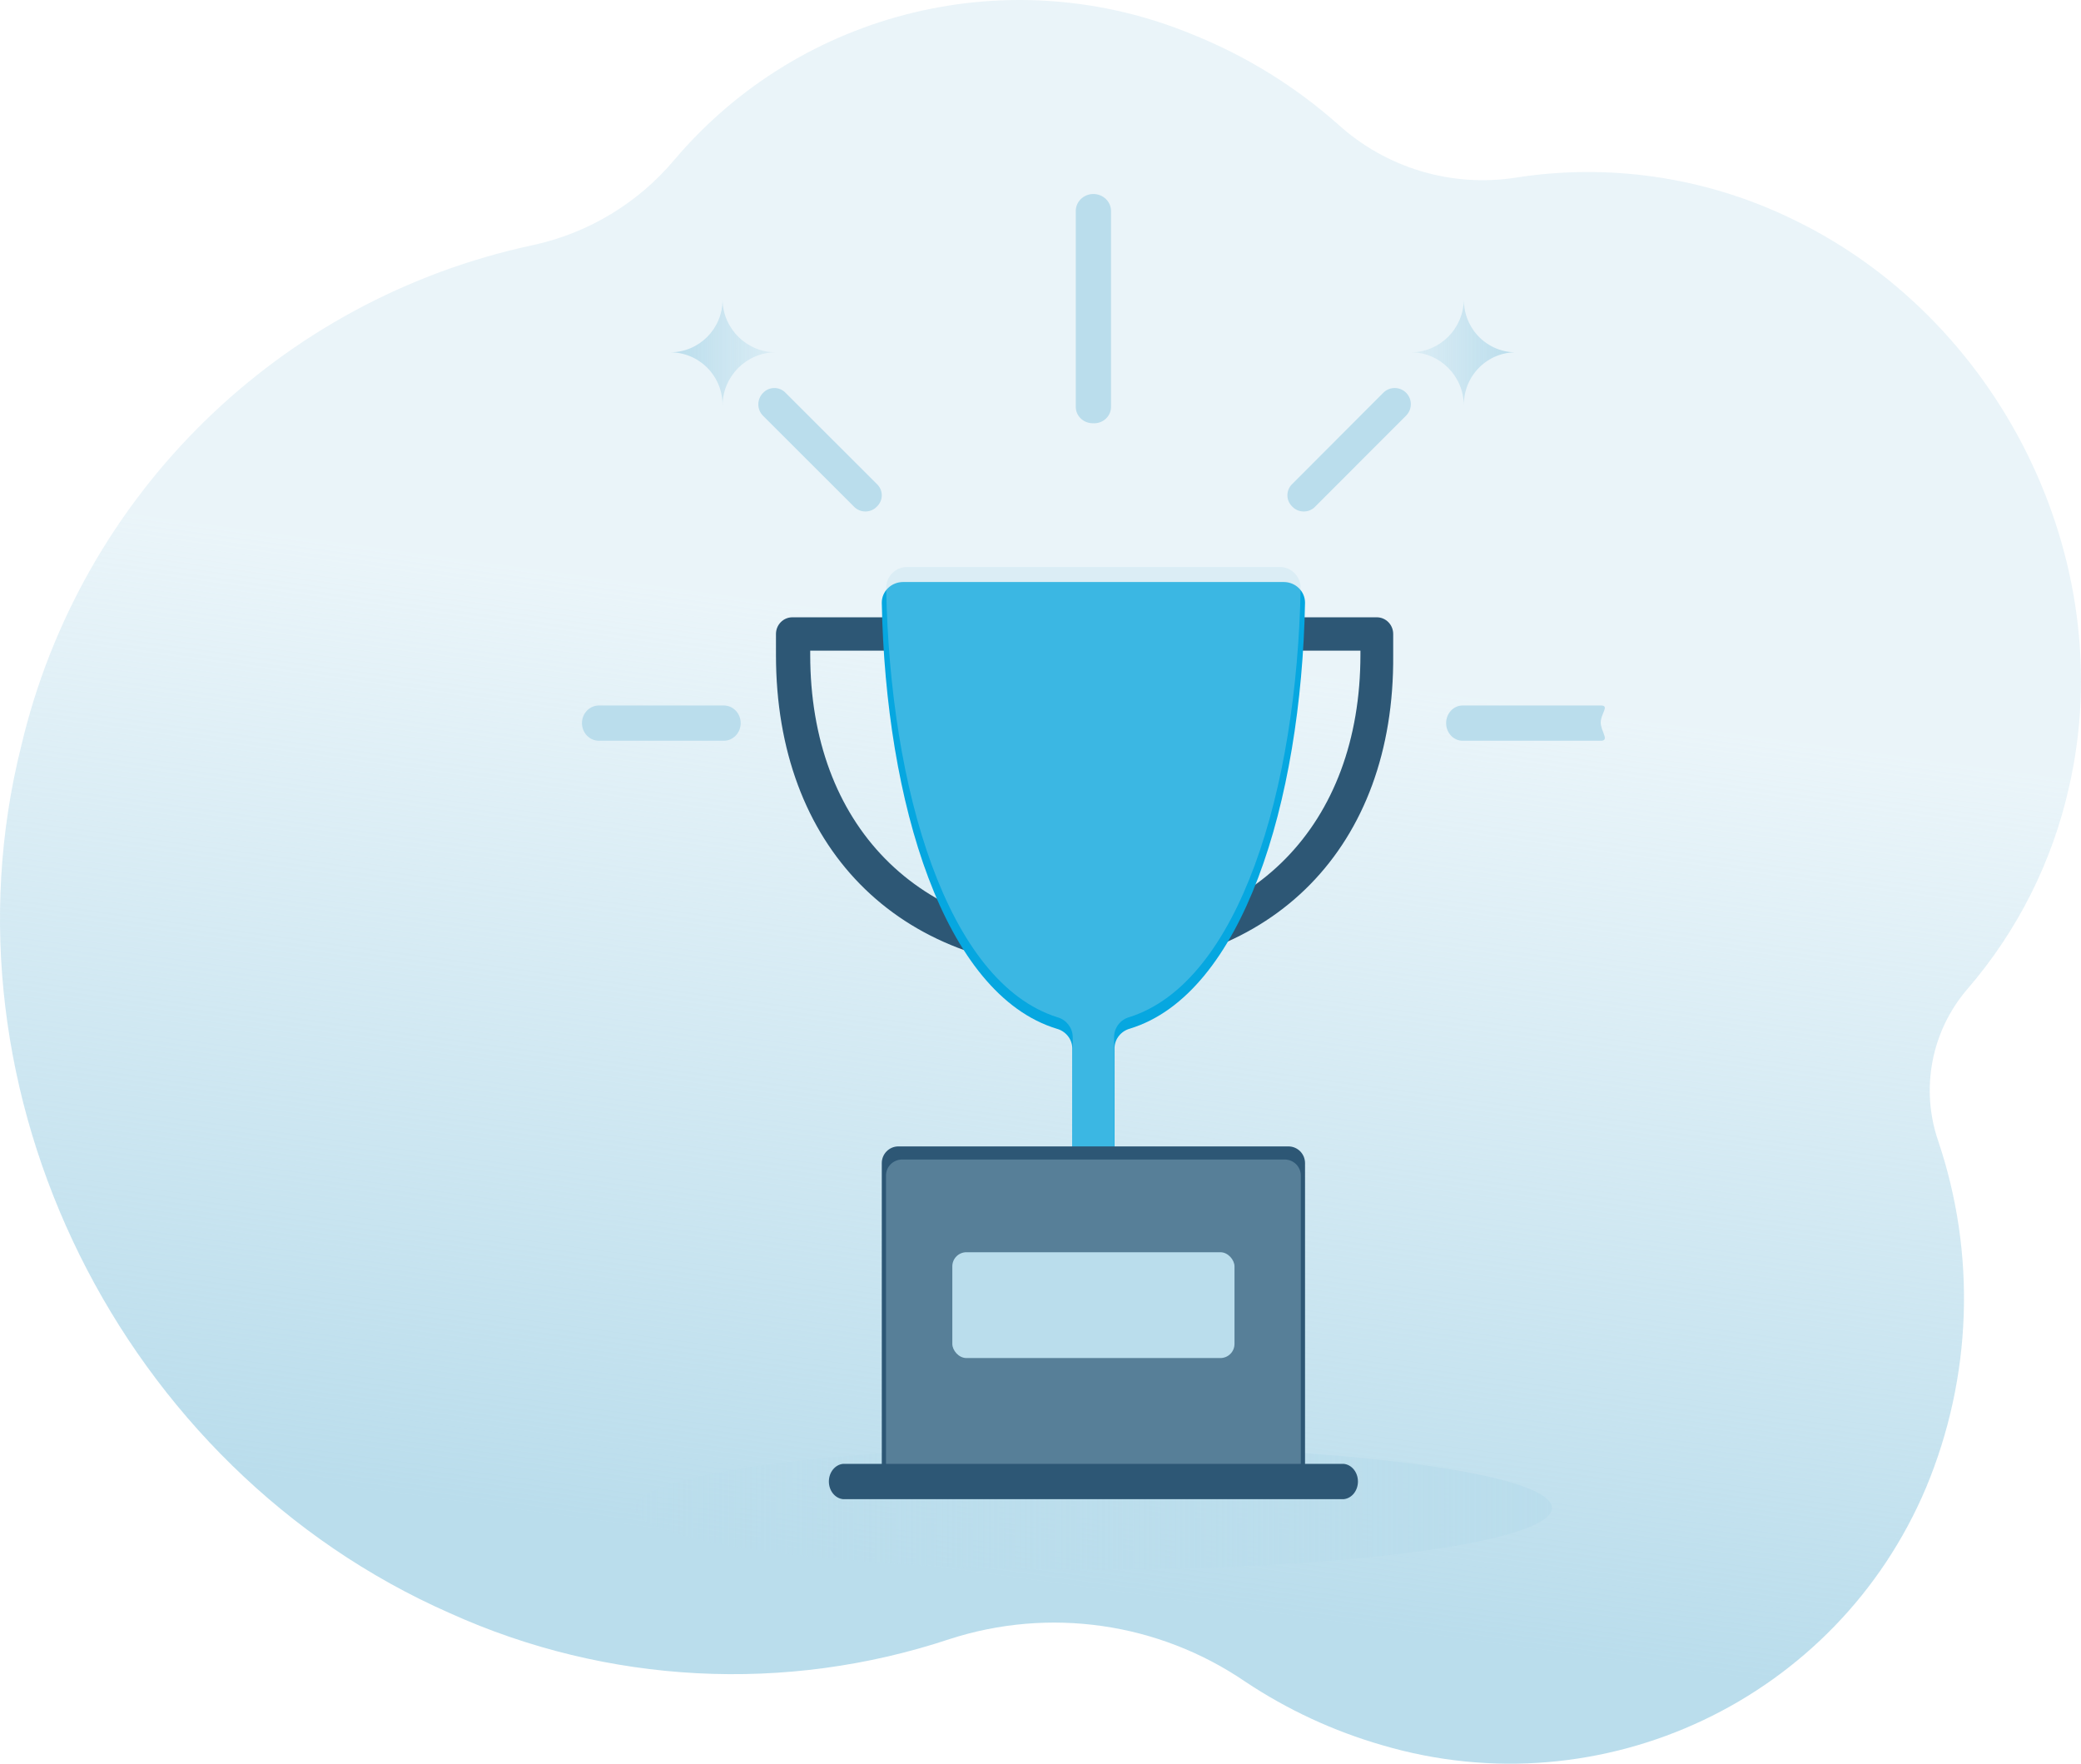 <?xml version="1.0" encoding="UTF-8"?>
<svg width="118px" height="100px" viewBox="0 0 118 100" version="1.1" xmlns="http://www.w3.org/2000/svg" xmlns:xlink="http://www.w3.org/1999/xlink">
    <!-- Generator: sketchtool 57.1 (101010) - https://sketch.com -->
    <title>1A2924A5-F9E8-4F95-BB53-4A60CB5B7747</title>
    <desc>Created with sketchtool.</desc>
    <defs>
        <linearGradient x1="51.03%" y1="36.918%" x2="43.233%" y2="85.972%" id="linearGradient-1">
            <stop stop-color="#BADDEC" stop-opacity="0.3" offset="0%"></stop>
            <stop stop-color="#BADDEC" offset="100%"></stop>
        </linearGradient>
        <linearGradient x1="-2.32583547e-13%" y1="49.587%" x2="100%" y2="49.587%" id="linearGradient-2">
            <stop stop-color="#BADDEC" stop-opacity="0.3" offset="0%"></stop>
            <stop stop-color="#BADDEC" offset="100%"></stop>
        </linearGradient>
        <linearGradient x1="100.825%" y1="49.587%" x2="0.165%" y2="49.587%" id="linearGradient-3">
            <stop stop-color="#BADDEC" stop-opacity="0.3" offset="0%"></stop>
            <stop stop-color="#BADDEC" offset="100%"></stop>
        </linearGradient>
        <linearGradient x1="0%" y1="50%" x2="100%" y2="50%" id="linearGradient-4">
            <stop stop-color="#BADDEC" stop-opacity="0.3" offset="0%"></stop>
            <stop stop-color="#BADDEC" offset="100%"></stop>
        </linearGradient>
    </defs>
    <g id="Desktop" stroke="none" stroke-width="1" fill="none" fill-rule="evenodd">
        <g id="(d)Home" transform="translate(-237, -1535)" fill-rule="nonzero">
            <g id="Why-choose-KPPT?" transform="translate(0, 1350)">
                <g id="Cards" transform="translate(191, 160)">
                    <g id="Strong-Credit">
                        <g id="koch-industries-awards" transform="translate(45.697, 25)">
                            <path d="M1.504,42.308 C4.867,28.029 16.163,16.967 30.513,13.9 C33.658,13.222 36.487,11.515 38.553,9.049 C45.762,0.558 57.631,-2.309 67.923,1.954 C70.938,3.164 73.724,4.883 76.157,7.035 C78.883,9.518 82.586,10.636 86.23,10.075 C91.481,9.249 96.858,10.021 101.664,12.292 C113.678,17.9 120.572,31.767 117.624,44.627 C116.677,48.863 114.696,52.799 111.857,56.083 C109.819,58.454 109.189,61.727 110.203,64.684 C112.37,71.103 112.127,78.091 109.519,84.344 C104.454,96.348 91.18,102.635 78.68,98.95 C75.916,98.153 73.291,96.934 70.899,95.338 C65.986,91.99 59.8,91.103 54.144,92.936 C44.853,96.023 34.74,95.499 25.818,91.467 C7.169,83.263 -3.412,61.931 1.504,42.308 Z" id="Path" fill="url(#linearGradient-1)"></path>
                            <path d="M86.303,19.975 C85.513,19.989 84.751,19.681 84.188,19.122 C83.625,18.562 83.308,17.798 83.308,17 L83.308,17 C83.276,18.653 81.94,19.976 80.303,19.975 C81.958,19.975 83.302,21.328 83.308,23 L83.308,23 C83.294,22.194 83.605,21.416 84.17,20.846 C84.735,20.276 85.504,19.962 86.303,19.975 Z" id="Path" fill="url(#linearGradient-2)"></path>
                            <path d="M62.264,23.997 C61.733,23.997 61.303,23.581 61.303,23.069 L61.303,11.965 C61.303,11.432 61.75,11 62.302,11 C62.854,11 63.302,11.432 63.302,11.965 L63.302,23.031 C63.314,23.297 63.207,23.556 63.008,23.74 C62.81,23.925 62.539,24.019 62.264,23.997 L62.264,23.997 Z" id="Path" fill="#BADDEC"></path>
                            <path d="M74.226,29 C73.984,29.001 73.752,28.903 73.585,28.728 C73.405,28.561 73.303,28.327 73.303,28.082 C73.303,27.837 73.405,27.602 73.585,27.436 L78.738,22.271 C78.968,22.038 79.305,21.947 79.621,22.03 C79.937,22.114 80.185,22.36 80.271,22.676 C80.356,22.992 80.267,23.33 80.037,23.562 L74.876,28.728 C74.707,28.905 74.471,29.004 74.226,29 L74.226,29 Z" id="Path" fill="#BADDEC"></path>
                            <path d="M91.07,42 L83.242,42 C82.723,42 82.303,41.552 82.303,41 C82.303,40.448 82.723,40 83.242,40 L91.07,40 C91.594,40 91.07,40.452 91.07,40.962 C91.07,41.471 91.594,42 91.07,42 Z" id="Path" fill="#BADDEC"></path>
                            <path d="M38.303,19.975 C39.943,19.975 41.273,18.643 41.273,17 L41.273,17 C41.305,18.653 42.652,19.976 44.303,19.975 C42.633,19.975 41.279,21.328 41.273,23 L41.273,23 C41.286,22.202 40.979,21.433 40.421,20.864 C39.862,20.295 39.099,19.975 38.303,19.975 Z" id="Path" fill="url(#linearGradient-3)"></path>
                            <path d="M49.379,29 C49.134,29.004 48.898,28.905 48.729,28.728 L43.566,23.571 C43.215,23.213 43.215,22.64 43.566,22.282 C43.733,22.102 43.967,22 44.212,22 C44.457,22 44.691,22.102 44.857,22.282 L50.02,27.439 C50.2,27.605 50.303,27.839 50.303,28.083 C50.303,28.328 50.2,28.562 50.02,28.728 C49.853,28.903 49.621,29.001 49.379,29 Z" id="Path" fill="#BADDEC"></path>
                            <path d="M41.342,42 L34.264,42 C33.733,42 33.303,41.552 33.303,41 C33.303,40.448 33.733,40 34.264,40 L41.342,40 C41.873,40 42.303,40.448 42.303,41 C42.303,41.552 41.873,42 41.342,42 Z" id="Path" fill="#BADDEC"></path>
                            <path d="M61.844,55 C51.187,55 44.303,47.986 44.303,37.139 L44.303,35.947 C44.303,35.424 44.719,35 45.232,35 L78.373,35 C78.886,35 79.302,35.424 79.302,35.947 L79.302,37.158 C79.386,47.986 72.501,55 61.844,55 Z M46.245,36.893 L46.245,37.12 C46.245,46.775 52.367,53.012 61.844,53.012 C71.321,53.012 77.444,46.775 77.444,37.12 L77.444,36.893 L46.245,36.893 Z" id="Shape" fill="#2D5775"></path>
                            <path d="M73.096,33 L51.509,33 C51.188,33 50.879,33.125 50.653,33.347 C50.426,33.568 50.3,33.869 50.303,34.181 C50.52,45.491 53.819,56.379 60.229,58.33 C60.734,58.469 61.089,58.91 61.106,59.419 L61.106,66.828 C61.103,67.138 61.228,67.436 61.453,67.656 C61.678,67.876 61.984,68 62.303,68 L62.303,68 C62.622,68 62.928,67.876 63.153,67.656 C63.377,67.436 63.502,67.138 63.5,66.828 L63.5,59.41 C63.517,58.9 63.871,58.46 64.377,58.321 C70.749,56.37 74.086,45.5 74.303,34.172 C74.303,33.525 73.763,33 73.096,33 Z" id="Path" fill="#06A7E0"></path>
                            <g id="Group" opacity="0.3" style="mix-blend-mode: screen;" transform="translate(50.303, 32)" fill="#BADDEC">
                                <path d="M22.569,0.148 L1.431,0.148 C1.116,0.148 0.814,0.273 0.592,0.497 C0.37,0.721 0.247,1.024 0.249,1.338 C0.462,12.738 3.692,23.714 9.969,25.68 C10.464,25.82 10.811,26.265 10.828,26.778 L10.828,34.246 C10.825,34.559 10.948,34.859 11.168,35.081 C11.388,35.303 11.687,35.428 12,35.428 L12,35.428 C12.313,35.428 12.612,35.303 12.832,35.081 C13.052,34.859 13.175,34.559 13.172,34.246 L13.172,26.769 C13.189,26.255 13.536,25.811 14.031,25.671 C20.271,23.705 23.538,12.748 23.751,1.329 C23.751,0.677 23.222,0.148 22.569,0.148 Z" id="Path"></path>
                            </g>
                            <ellipse id="Oval" fill="url(#linearGradient-4)" style="mix-blend-mode: multiply;" cx="62.303" cy="85.5" rx="26" ry="3.5"></ellipse>
                            <path d="M52.705,84 L51.245,84 C50.724,84 50.303,83.576 50.303,83.052 L50.303,65.948 C50.303,65.424 50.724,65 51.245,65 L73.361,65 C73.881,65 74.303,65.424 74.303,65.948 L74.303,83.052 C74.303,83.576 73.881,84 73.361,84 L71.901,84" id="Path" fill="#2D5775"></path>
                            <g id="Group" opacity="0.3" style="mix-blend-mode: screen;" transform="translate(50.303, 65)" fill="#BADDEC">
                                <path d="M2.594,18.882 L1.163,18.882 C0.653,18.882 0.24,18.477 0.24,17.978 L0.24,1.647 C0.24,1.147 0.653,0.742 1.163,0.742 L22.837,0.742 C23.347,0.742 23.76,1.147 23.76,1.647 L23.76,17.978 C23.76,18.477 23.347,18.882 22.837,18.882 L21.406,18.882" id="Path"></path>
                            </g>
                            <path d="M76.51,85 L48.095,85 C47.645,84.947 47.303,84.515 47.303,84 C47.303,83.485 47.645,83.053 48.095,83 L76.51,83 C76.961,83.053 77.303,83.485 77.303,84 C77.303,84.515 76.961,84.947 76.51,85 L76.51,85 Z" id="Path" fill="#2D5775"></path>
                            <rect id="Rectangle" fill="#BADDEC" x="54.303" y="71" width="16" height="6" rx="0.8"></rect>
                        </g>
                    </g>
                </g>
            </g>
        </g>
    </g>
</svg>